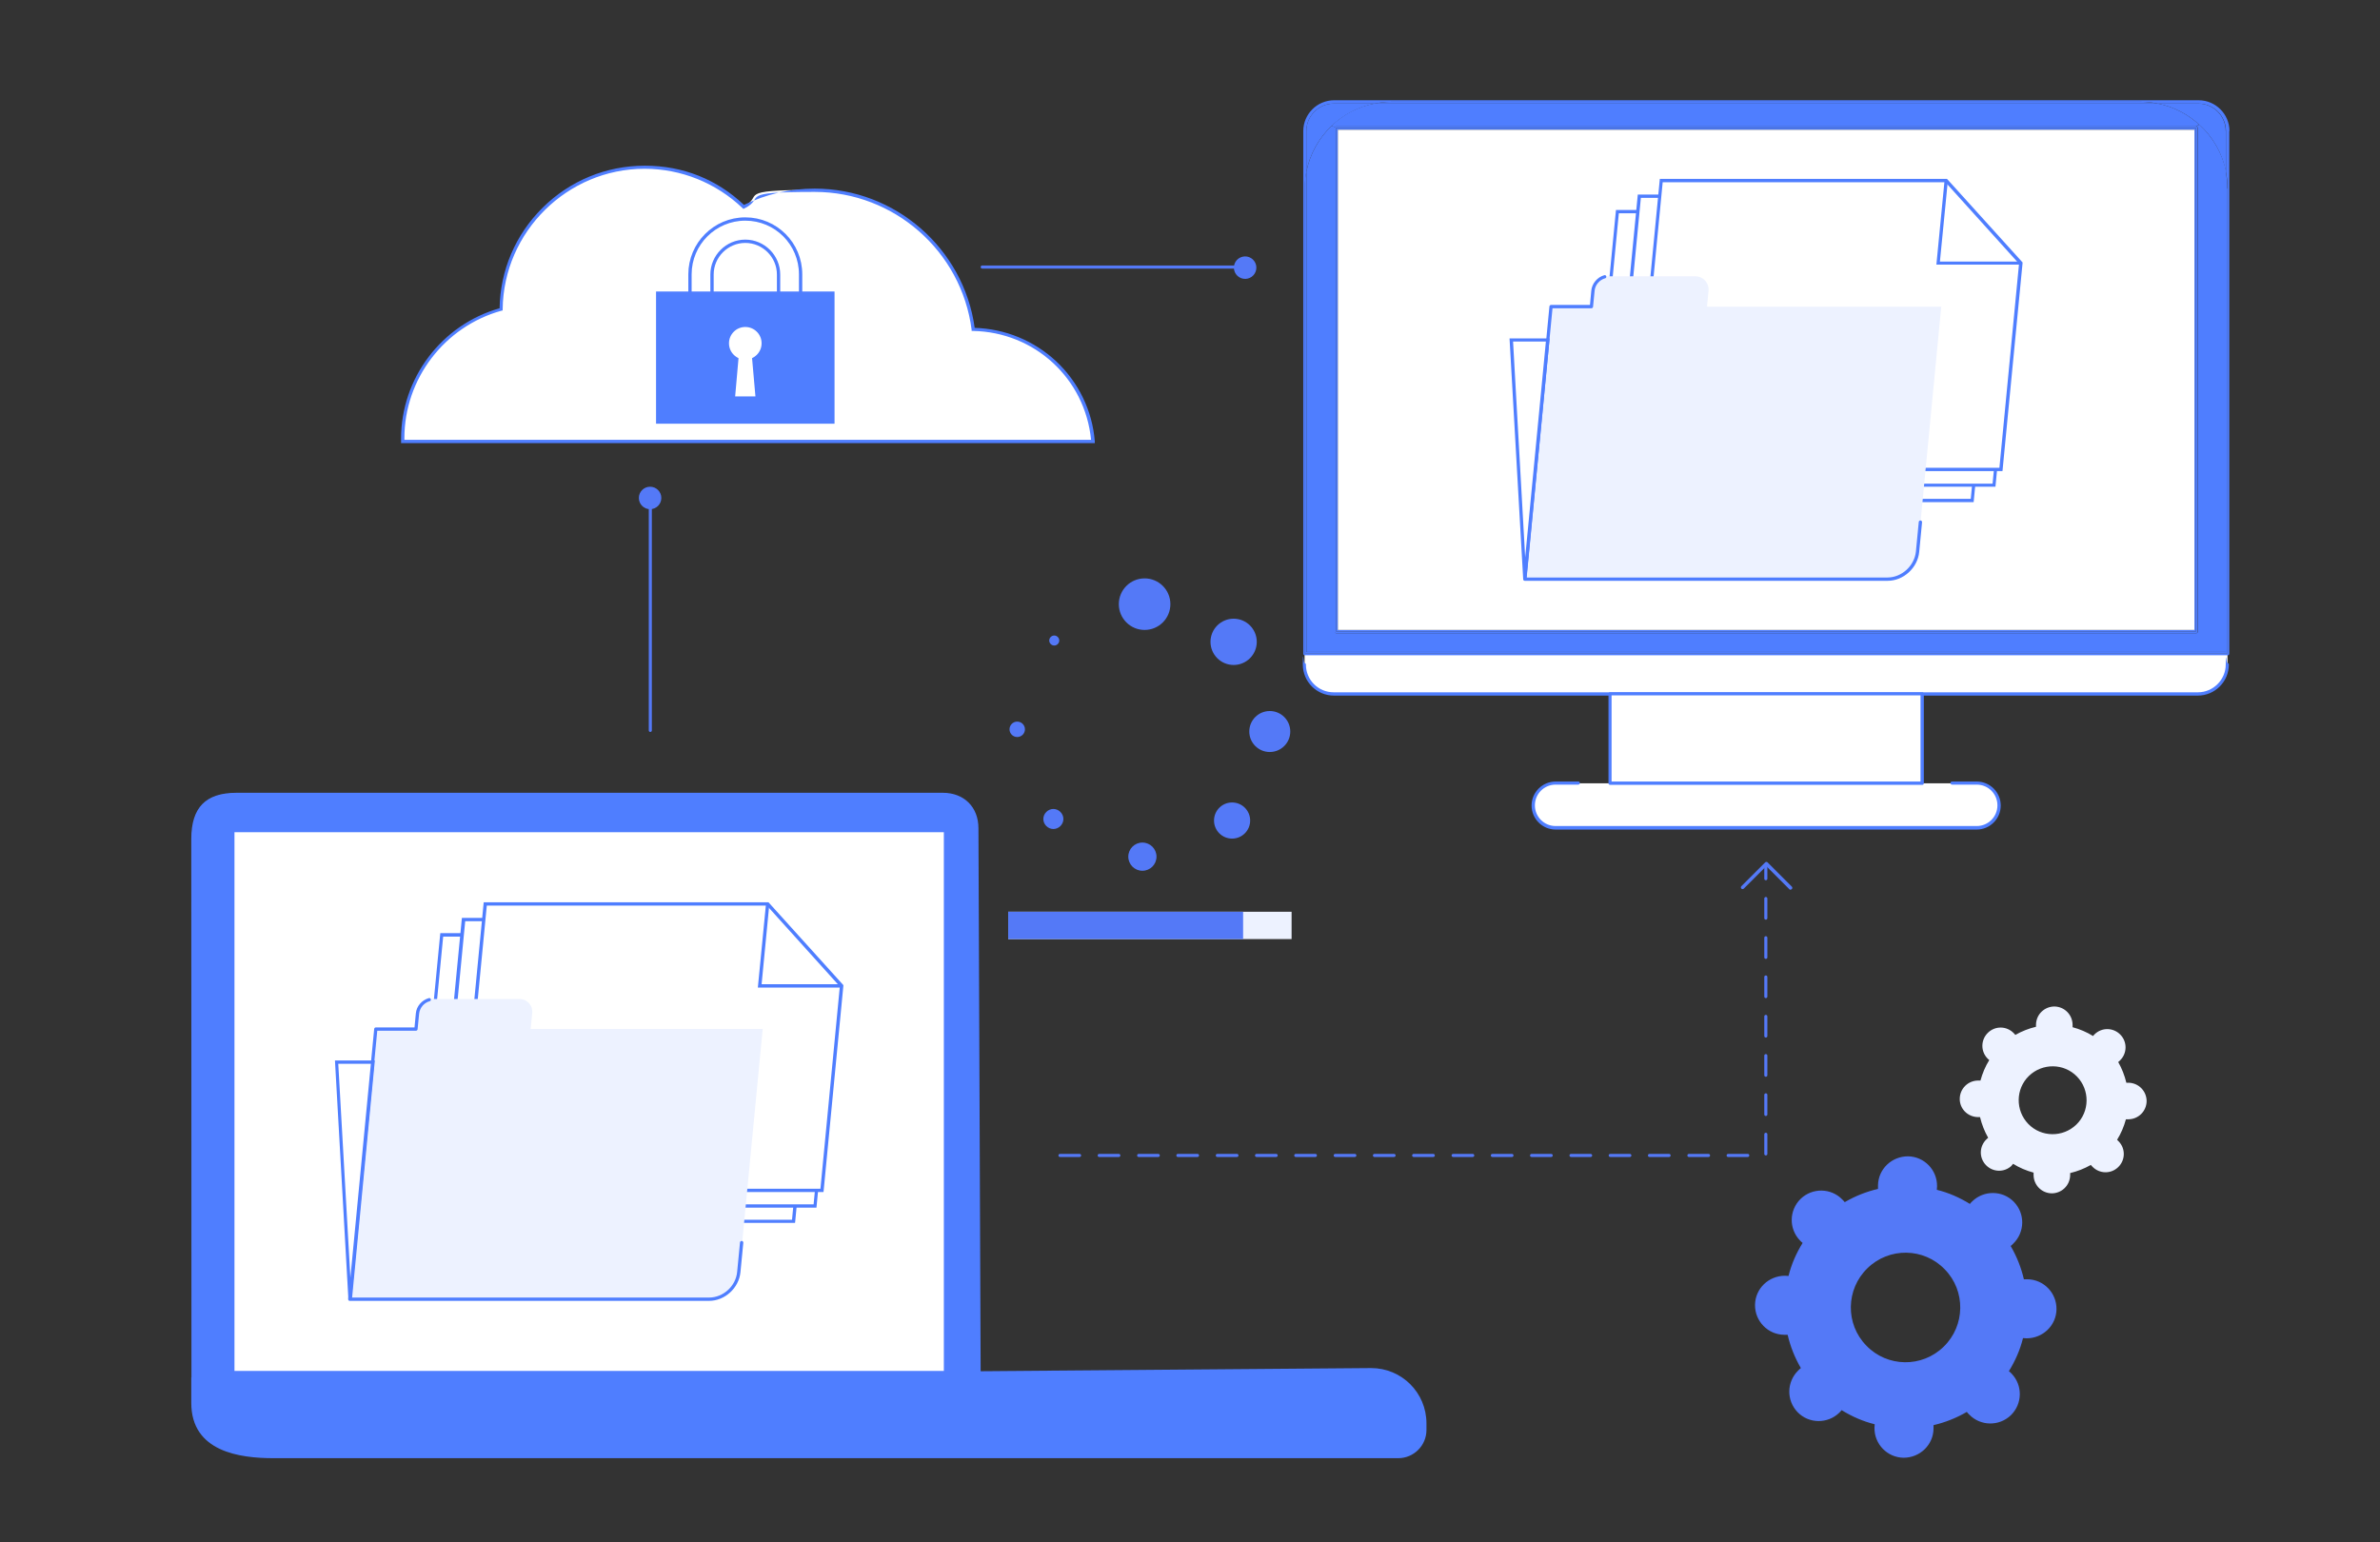 <?xml version="1.0" encoding="UTF-8"?> <svg xmlns="http://www.w3.org/2000/svg" id="Layer_1" data-name="Layer 1" version="1.1" viewBox="0 0 1080 700"><rect x="0" y="0" width="1080" height="700" fill="#333333" stroke="none"/><defs><style> .cls-1 { fill: none; stroke: #4f7eff; stroke-miterlimit: 10; stroke-width: 1.5px; } .cls-2 { fill: #4f7eff; } .cls-2, .cls-3, .cls-4, .cls-5 { stroke-width: 0px; } .cls-3 { fill: #edf2ff; } .cls-4 { fill: #5479f7; } .cls-5 { fill: #fff; } </style></defs><g id="Data_migration" data-name="Data migration"><path class="cls-4" d="M834.6,641.2c.4-.4.8-.8,1.1-1.2,4.7,2.9,9.7,5.1,15,6.4,0,.5-.1,1.1-.1,1.6-.1,7.4,5.8,13.5,13.2,13.6,7.4,0,13.5-5.8,13.6-13.2,0-.6,0-1.1,0-1.6,5.2-1.2,10.3-3.2,15.1-6,.3.4.7.8,1.1,1.2,5.1,5.3,13.6,5.4,18.9.3,5.3-5.2,5.4-13.6.3-18.9-.4-.4-.8-.8-1.2-1.1,2.9-4.7,5.1-9.7,6.4-15,.5,0,1.1.1,1.6.1,7.4,0,13.5-5.8,13.6-13.2s-5.8-13.5-13.2-13.6c-.6,0-1.1,0-1.6,0-1.2-5.2-3.2-10.3-6-15.1.4-.3.8-.7,1.2-1.1,5.3-5.2,5.4-13.6.3-18.9-5.1-5.3-13.6-5.4-18.9-.3-.4.4-.8.8-1.1,1.2-4.7-2.9-9.7-5.1-15-6.4,0-.5.1-1.1.1-1.6.1-7.4-5.8-13.5-13.2-13.6-7.4,0-13.5,5.8-13.6,13.2,0,.6,0,1.1,0,1.6-5.2,1.2-10.3,3.2-15.1,6-.3-.4-.7-.8-1.1-1.2-5.1-5.3-13.6-5.4-18.9-.3-5.3,5.2-5.4,13.6-.3,18.9.4.4.8.8,1.2,1.1-2.9,4.7-5.1,9.7-6.4,15-.5,0-1.1-.1-1.6-.1-7.4,0-13.5,5.8-13.6,13.2-.1,7.4,5.8,13.5,13.2,13.6.6,0,1.1,0,1.6,0,1.2,5.2,3.2,10.3,6,15.1-.4.3-.8.7-1.2,1.1-5.3,5.2-5.4,13.6-.3,18.9,5.1,5.3,13.6,5.4,18.9.3ZM847.4,575.6c9.8-9.6,25.6-9.4,35.1.5,9.6,9.8,9.3,25.6-.5,35.1-9.8,9.6-25.6,9.4-35.1-.5-9.6-9.8-9.3-25.6.5-35.1Z"></path><path class="cls-3" d="M912.8,529c.2-.2.5-.5.7-.8,2.9,1.8,6,3.1,9.3,4,0,.3,0,.7,0,1,0,4.6,3.6,8.3,8.2,8.4,4.6,0,8.3-3.6,8.4-8.2,0-.3,0-.7,0-1,3.3-.8,6.4-2,9.4-3.7.2.3.4.5.7.8,3.2,3.3,8.4,3.4,11.7.2,3.3-3.2,3.4-8.4.2-11.7-.2-.2-.5-.5-.7-.7,1.8-2.9,3.1-6,4-9.3.3,0,.7,0,1,0,4.6,0,8.3-3.6,8.4-8.2,0-4.6-3.6-8.3-8.2-8.4-.3,0-.7,0-1,0-.8-3.3-2-6.4-3.7-9.4.3-.2.5-.4.8-.7,3.3-3.2,3.4-8.4.2-11.7-3.2-3.3-8.4-3.4-11.7-.2-.2.2-.5.5-.7.8-2.9-1.8-6-3.1-9.3-4,0-.3,0-.7,0-1,0-4.6-3.6-8.3-8.2-8.4-4.6,0-8.3,3.6-8.4,8.2,0,.3,0,.7,0,1-3.3.8-6.4,2-9.4,3.7-.2-.3-.4-.5-.7-.8-3.2-3.3-8.4-3.4-11.7-.2-3.3,3.2-3.4,8.4-.2,11.7.2.2.5.5.8.7-1.8,2.9-3.1,6-4,9.3-.3,0-.7,0-1,0-4.6,0-8.3,3.6-8.4,8.2s3.6,8.3,8.2,8.4c.3,0,.7,0,1,0,.8,3.3,2,6.4,3.7,9.4-.3.2-.5.4-.8.7-3.3,3.2-3.4,8.4-.2,11.7,3.2,3.3,8.4,3.4,11.7.2ZM920.7,488.3c6.1-5.9,15.9-5.8,21.8.3,5.9,6.1,5.8,15.9-.3,21.8-6.1,5.9-15.9,5.8-21.8-.3-5.9-6.1-5.8-15.9.3-21.8Z"></path><g><g><path class="cls-2" d="M124,661.8h510.5c7,0,12.8-5.7,12.8-12.8v-3c0-13.9-11.2-25.1-25.1-25.1l-535.4,4.3v11.5c0,22.2,22,25.1,37.3,25.1Z"></path><g><path class="cls-2" d="M108.7,641.6h312c13.5,0,23.8-2.4,23.8-19.1l-1-246.6c0-9.3-6.3-15.8-15.8-15.8H107.3c-12.5,0-20.2,5.1-20.2,20.7v245c2.4,9.3,12.1,15.8,21.6,15.8Z"></path><path class="cls-2" d="M420.7,641.9H108.7c-10.2,0-19.6-6.9-21.8-16h0c0,0-.1-245.1-.1-245.1,0-14.3,6.5-21,20.6-21h320.4c9.7,0,16.2,6.5,16.2,16.1l1,246.6c0,16.2-9.2,19.5-24.2,19.5ZM87.6,625.8c2.2,8.7,11.4,15.4,21.1,15.4h312c14.5,0,23.4-3.1,23.4-18.7l-1-246.6c0-9.2-6.2-15.4-15.5-15.4H107.3c-13.7,0-19.8,6.3-19.8,20.3v244.9Z"></path></g></g><g><rect class="cls-5" x="106" y="377.3" width="322.7" height="245.3"></rect><path class="cls-2" d="M429,623H105.6v-246h323.4v246ZM106.4,622.2h321.9v-244.5H106.4v244.5Z"></path></g><g><g><polygon class="cls-5" points="360 554.3 187.9 554.3 200.5 424.3 337.1 424.3 333.6 464.7 368.5 466.3 360 554.3"></polygon><path class="cls-2" d="M360.7,555h-173.6l12.7-131.5h138.2l-3.5,40.4,34.9,1.5-8.6,89.5ZM188.8,553.6h170.6l8.3-86.6-34.9-1.5,3.5-40.4h-135.2l-12.4,128.5Z"></path></g><g><polygon class="cls-5" points="369.9 547.4 197.8 547.4 210.3 417.4 337.8 417.4 333.5 461.6 378.1 462.3 369.9 547.4"></polygon><path class="cls-2" d="M370.5,548.1h-173.6l12.7-131.5h129l-4.3,44.2,44.5.7-8.3,86.6ZM198.6,546.6h170.6l8.1-83.6-44.5-.7,4.3-44.2h-126l-12.4,128.5Z"></path></g><g><g><polygon class="cls-5" points="348.3 410.3 381.9 447.5 373 540.3 207.7 540.3 220.2 410.3 348.3 410.3"></polygon><path class="cls-2" d="M373.6,541h-166.8l12.7-131.5h129.2l.2.2,33.8,37.4v.3s-9,93.5-9,93.5ZM208.5,539.5h163.8l8.8-91.8-33.1-36.7h-127.1l-12.4,128.5Z"></path></g><polygon class="cls-2" points="381.9 448.2 343.9 448.2 347.6 410.2 349.1 410.4 345.6 446.7 381.9 446.7 381.9 448.2"></polygon></g><g><path class="cls-3" d="M188.9,467l.7-7.1c.3-3.6,3.6-6.5,7.2-6.5h38.8c3.6,0,6.3,2.9,5.9,6.5l-.7,7.1h105.3l-10.6,110.3c-.7,6.8-6.7,12.3-13.5,12.3h-163.2l11.8-122.6h18.3Z"></path><path class="cls-2" d="M322,590.4h-163.2c-.2,0-.4,0-.6-.2s-.2-.4-.2-.6l11.8-122.6c0-.4.4-.7.7-.7h17.6l.6-6.4c.3-3.2,2.7-6,5.9-6.9.4-.1.8.1.9.5.1.4-.1.8-.5.9-2.6.7-4.5,3-4.8,5.6l-.7,7.1c0,.4-.4.7-.7.7h-17.6l-11.7,121.1h162.3c6.4,0,12.1-5.2,12.7-11.6l1.3-13.4c0-.4.4-.7.8-.7.4,0,.7.4.7.8l-1.3,13.4c-.7,7.2-7.1,13-14.2,13Z"></path><g><polygon class="cls-5" points="169.2 482.1 158.8 589.6 152.7 482.1 169.2 482.1"></polygon><path class="cls-2" d="M159.6,589.7h-1.5s-6.1-108.4-6.1-108.4h18.1l-10.4,108.4ZM153.5,482.8l5.5,97.1,9.3-97.1h-14.8Z"></path></g></g></g></g><g><g><path class="cls-5" d="M1010.8,301.6c0,7.4-6,13.4-13.3,13.4h-392.2c-7.4,0-13.3-6-13.3-13.4v-4.9h418.8v4.9Z"></path><path class="cls-2" d="M997.5,315.7h-392.2c-7.8,0-14.1-6.3-14.1-14.1s.3-.7.7-.7.7.3.7.7c0,7,5.6,12.6,12.6,12.6h392.2c6.9,0,12.6-5.7,12.6-12.6s.3-.7.7-.7.7.3.7.7c0,7.8-6.3,14.1-14.1,14.1Z"></path></g><g><path class="cls-5" d="M716.1,355.5h-10.3c-5.6,0-10.1,4.5-10.1,10.1s4.5,10.1,10.1,10.1h191.1c5.6,0,10.1-4.5,10.1-10.1s-4.5-10.1-10.1-10.1h-180.9Z"></path><path class="cls-2" d="M897,376.5h-191.1c-6,0-10.9-4.9-10.9-10.9s4.9-10.9,10.9-10.9h10.3c.4,0,.7.3.7.7s-.3.7-.7.7h-10.3c-5.2,0-9.4,4.2-9.4,9.4s4.2,9.4,9.4,9.4h191.1c5.2,0,9.4-4.2,9.4-9.4s-4.2-9.4-9.4-9.4h-11.2c-.4,0-.7-.3-.7-.7s.3-.7.7-.7h11.2c6,0,10.9,4.9,10.9,10.9s-4.9,10.9-10.9,10.9Z"></path></g><g><rect class="cls-5" x="730.6" y="314.9" width="141.7" height="40.6"></rect><path class="cls-2" d="M872.3,356.2h-141.7c-.4,0-.7-.3-.7-.7v-40.6c0-.4.3-.7.7-.7h141.7c.4,0,.7.3.7.7v40.6c0,.4-.3.7-.7.7ZM731.3,354.7h140.2v-39.1h-140.2v39.1Z"></path></g><g><path class="cls-2" d="M1011.6,59.5v237.2c0,.4-.3.7-.7.7h-418.8c-.4,0-.7-.3-.7-.7V59.5c0-7.7,6.3-14,14-14h392.3c7.7,0,14,6.3,14,14ZM1010.8,296.7V85.6c0-2.6-.2-5.2-.7-7.6v-18.5c0-6.9-5.6-12.5-12.5-12.5h-18.4c-2.5-.5-5-.8-7.7-.8h-340c-2.6,0-5.2.3-7.7.8h-18.5c-6.9,0-12.5,5.6-12.5,12.5v18.5c-.5,2.5-.7,5-.7,7.6v211h418.8Z"></path><path class="cls-2" d="M1010.8,85.6v211h-418.8V85.6c0-2.6.2-5.2.7-7.6v217.9h417.3V78c.5,2.5.7,5,.7,7.6Z"></path><path class="cls-2" d="M1010.1,78v217.9h-417.3V78c1.6-8.1,5.7-15.4,11.5-20.9l1.5.6c0,.1-.1.3-.1.4v228.5c0,.4.3.8.7.8h390.2c.4,0,.7-.3.7-.8V58.1c0-.4-.3-.7-.7-.7l1.4-.9c6.1,5.6,10.5,13.1,12.2,21.5Z"></path><path class="cls-2" d="M1010.1,59.5v18.5c-1.7-8.5-6-16-12.2-21.5-5.2-4.7-11.6-8.1-18.8-9.5h18.4c6.9,0,12.5,5.6,12.5,12.5Z"></path><path class="cls-2" d="M997.9,56.5l-1.4.9h-390.2c-.3,0-.5.1-.6.3l-1.5-.6c5.3-5.1,12-8.7,19.5-10.1h355.4c7.2,1.4,13.6,4.8,18.8,9.5Z"></path><path class="cls-2" d="M997.2,58.1v228.5c0,.4-.3.8-.7.8h-390.2c-.4,0-.7-.3-.7-.8V58.1c0-.1,0-.3.1-.4.1-.2.3-.3.6-.3h390.2c.4,0,.7.3.7.7ZM996.5,286.6V58.1h-390.2v228.5h390.2Z"></path><path class="cls-2" d="M996.5,58.1v228.5h-390.2V58.1h390.2ZM995.8,285.9V58.9h-388.7v227h388.7Z"></path><rect class="cls-5" x="607.1" y="58.9" width="388.7" height="227"></rect><path class="cls-2" d="M979.1,47h-355.4c2.5-.5,5-.8,7.7-.8h340c2.6,0,5.2.3,7.7.8Z"></path><path class="cls-2" d="M605.3,47h18.5c-7.5,1.5-14.2,5.1-19.5,10.1-5.8,5.5-9.9,12.8-11.5,20.9v-18.5c0-6.9,5.6-12.5,12.5-12.5Z"></path></g><g><g><polygon class="cls-5" points="894.9 227.2 721.4 227.2 734 96.1 871.8 96.1 868.3 136.8 903.5 138.4 894.9 227.2"></polygon><path class="cls-2" d="M895.6,227.9h-175.1l12.8-132.6h139.3l-3.5,40.8,35.2,1.6-8.7,90.2ZM722.2,226.4h172.1l8.4-87.3-35.2-1.6,3.5-40.7h-136.4l-12.5,129.6Z"></path></g><g><polygon class="cls-5" points="904.8 220.2 731.3 220.2 743.9 89.1 872.5 89.1 868.2 133.7 913.1 134.3 904.8 220.2"></polygon><path class="cls-2" d="M905.5,220.9h-175.1l12.8-132.6h130.1l-4.3,44.6,44.9.7-8.4,87.3ZM732.1,219.5h172.1l8.1-84.4-44.9-.7,4.3-44.6h-127.1l-12.5,129.6Z"></path></g><g><g><polygon class="cls-5" points="883.1 81.9 917 119.4 908 213 741.2 213 753.9 81.9 883.1 81.9"></polygon><path class="cls-2" d="M908.6,213.8h-168.2l12.8-132.6h130.3l.2.2,34.1,37.7v.3s-9.1,94.3-9.1,94.3ZM742.1,212.3h165.2l8.9-92.6-33.4-37h-128.3l-12.5,129.6Z"></path></g><polygon class="cls-2" points="917 120.1 878.7 120.1 882.4 81.9 883.9 82 880.3 118.7 917 118.7 917 120.1"></polygon></g><g><path class="cls-3" d="M722.3,139.2l.7-7.2c.4-3.6,3.6-6.6,7.2-6.6h39.1c3.6,0,6.3,3,6,6.6l-.7,7.2h106.3l-10.7,111.3c-.7,6.9-6.7,12.4-13.6,12.4h-164.6l11.9-123.7h18.4Z"></path><path class="cls-2" d="M856.6,263.6h-164.6c-.2,0-.4,0-.6-.2s-.2-.4-.2-.6l11.9-123.7c0-.4.4-.7.7-.7h17.7l.6-6.5c.3-3.2,2.7-6.1,5.9-7,.4-.1.8.1.9.5.1.4-.1.8-.5.9-2.6.7-4.6,3.1-4.8,5.7l-.7,7.2c0,.4-.4.7-.7.7h-17.7l-11.8,122.2h163.8c6.5,0,12.2-5.3,12.9-11.7l1.3-13.5c0-.4.4-.7.8-.7.4,0,.7.4.7.8l-1.3,13.5c-.7,7.2-7.1,13.1-14.3,13.1Z"></path><g><polygon class="cls-5" points="702.4 154.3 692 262.8 685.8 154.3 702.4 154.3"></polygon><path class="cls-2" d="M692.7,262.9h-1.5s-6.2-109.3-6.2-109.3h18.2l-10.5,109.3ZM686.6,155l5.5,98,9.4-98h-15Z"></path></g></g></g></g><g><path class="cls-4" d="M793.1,525.1h-8.9c-.4,0-.7-.3-.7-.7s.3-.7.7-.7h8.9c.4,0,.7.3.7.7s-.3.7-.7.7ZM775.3,525.1h-8.9c-.4,0-.7-.3-.7-.7s.3-.7.7-.7h8.9c.4,0,.7.3.7.7s-.3.7-.7.7ZM757.4,525.1h-8.9c-.4,0-.7-.3-.7-.7s.3-.7.7-.7h8.9c.4,0,.7.3.7.7s-.3.7-.7.7ZM739.6,525.1h-8.9c-.4,0-.7-.3-.7-.7s.3-.7.7-.7h8.9c.4,0,.7.3.7.7s-.3.7-.7.7ZM721.8,525.1h-8.9c-.4,0-.7-.3-.7-.7s.3-.7.7-.7h8.9c.4,0,.7.3.7.7s-.3.7-.7.7ZM703.9,525.1h-8.9c-.4,0-.7-.3-.7-.7s.3-.7.7-.7h8.9c.4,0,.7.3.7.7s-.3.7-.7.7ZM686.1,525.1h-8.9c-.4,0-.7-.3-.7-.7s.3-.7.7-.7h8.9c.4,0,.7.3.7.7s-.3.7-.7.7ZM668.3,525.1h-8.9c-.4,0-.7-.3-.7-.7s.3-.7.7-.7h8.9c.4,0,.7.3.7.7s-.3.7-.7.7ZM650.4,525.1h-8.9c-.4,0-.7-.3-.7-.7s.3-.7.7-.7h8.9c.4,0,.7.3.7.7s-.3.7-.7.7ZM632.6,525.1h-8.9c-.4,0-.7-.3-.7-.7s.3-.7.7-.7h8.9c.4,0,.7.3.7.7s-.3.7-.7.7ZM614.8,525.1h-8.9c-.4,0-.7-.3-.7-.7s.3-.7.7-.7h8.9c.4,0,.7.3.7.7s-.3.7-.7.7ZM596.9,525.1h-8.9c-.4,0-.7-.3-.7-.7s.3-.7.7-.7h8.9c.4,0,.7.3.7.7s-.3.7-.7.7ZM579.1,525.1h-8.9c-.4,0-.7-.3-.7-.7s.3-.7.7-.7h8.9c.4,0,.7.3.7.7s-.3.7-.7.7ZM561.3,525.1h-8.9c-.4,0-.7-.3-.7-.7s.3-.7.7-.7h8.9c.4,0,.7.3.7.7s-.3.7-.7.7ZM543.4,525.1h-8.9c-.4,0-.7-.3-.7-.7s.3-.7.7-.7h8.9c.4,0,.7.3.7.7s-.3.7-.7.7ZM525.6,525.1h-8.9c-.4,0-.7-.3-.7-.7s.3-.7.7-.7h8.9c.4,0,.7.3.7.7s-.3.7-.7.7ZM507.7,525.1h-8.9c-.4,0-.7-.3-.7-.7s.3-.7.7-.7h8.9c.4,0,.7.3.7.7s-.3.7-.7.7ZM489.9,525.1h-8.9c-.4,0-.7-.3-.7-.7s.3-.7.7-.7h8.9c.4,0,.7.3.7.7s-.3.7-.7.7ZM801.3,524.4c-.4,0-.7-.3-.7-.7v-8.9c0-.4.3-.7.7-.7s.7.3.7.7v8.9c0,.4-.3.7-.7.7ZM801.3,506.5c-.4,0-.7-.3-.7-.7v-8.9c0-.4.3-.7.7-.7s.7.3.7.7v8.9c0,.4-.3.7-.7.7ZM801.3,488.7c-.4,0-.7-.3-.7-.7v-8.9c0-.4.3-.7.7-.7s.7.3.7.7v8.9c0,.4-.3.7-.7.7ZM801.3,470.9c-.4,0-.7-.3-.7-.7v-8.9c0-.4.3-.7.7-.7s.7.3.7.7v8.9c0,.4-.3.7-.7.7ZM801.3,453c-.4,0-.7-.3-.7-.7v-8.9c0-.4.3-.7.7-.7s.7.3.7.7v8.9c0,.4-.3.7-.7.7ZM801.3,435.2c-.4,0-.7-.3-.7-.7v-8.9c0-.4.3-.7.7-.7s.7.3.7.7v8.9c0,.4-.3.7-.7.7ZM801.3,417.4c-.4,0-.7-.3-.7-.7v-8.9c0-.4.3-.7.7-.7s.7.3.7.7v8.9c0,.4-.3.7-.7.7ZM801.3,399.5c-.4,0-.7-.3-.7-.7v-5.9c0-.4.3-.7.7-.7s.7.3.7.7v5.9c0,.4-.3.7-.7.7Z"></path><path class="cls-4" d="M812.5,403.8c-.2,0-.4,0-.5-.2l-10.5-10.5-10.2,10.2c-.3.3-.8.3-1.1,0s-.3-.8,0-1.1l10.8-10.8c.3-.3.8-.3,1.1,0l11,11c.3.3.3.8,0,1.1s-.3.2-.5.2Z"></path></g><g><path class="cls-5" d="M495.9,200.3c-2.3-28.2-25.7-50.4-54.4-50.9-4.6-35.6-35-63.2-71.9-63.2s-22.5,2.7-32.2,7.5c-11.7-11.1-27.5-18-44.9-18-35.8,0-64.8,28.8-65.1,64.5-25.7,7.1-44.6,30.7-44.6,58.7s0,.9,0,1.3h313.2Z"></path><path class="cls-2" d="M496.7,201.1H182v-1.2c0-.3,0-.5,0-.8,0-27.4,18.3-51.7,44.7-59.2.3-17.2,7.2-33.4,19.5-45.6,12.4-12.3,28.9-19.1,46.4-19.1s32.8,6.3,45,17.8c10.1-4.9,20.8-7.4,32.1-7.4,36.5,0,67.6,27.1,72.6,63.2,13.8.4,26.9,5.8,37,15.2,10.2,9.6,16.4,22.5,17.5,36.3v.8ZM183.5,199.6h311.6c-2.7-27.8-25.6-48.9-53.6-49.4h-.6s0-.6,0-.6c-4.6-35.6-35.2-62.5-71.2-62.5s-21.9,2.5-31.9,7.5l-.5.2-.4-.4c-12-11.4-27.8-17.8-44.4-17.8-35.1,0-64,28.6-64.4,63.7v.6s-.5.1-.5.1c-26,7.2-44.1,31-44.1,57.9s0,.4,0,.5Z"></path></g><g><path class="cls-4" d="M295.1,332.2c-.4,0-.7-.3-.7-.7v-104.1c0-.4.3-.7.7-.7s.7.3.7.7v104.1c0,.4-.3.7-.7.7Z"></path><circle class="cls-4" cx="295" cy="226" r="5.1"></circle></g><g><path class="cls-4" d="M563,121.9h-117.3c-.4,0-.7-.3-.7-.7s.3-.7.7-.7h117.3c.4,0,.7.3.7.7s-.3.7-.7.7Z"></path><circle class="cls-4" cx="565" cy="121.5" r="5.1" transform="translate(-12.8 132.2) rotate(-13.2)"></circle></g><g><g><circle class="cls-4" cx="519.4" cy="274.2" r="11.7"></circle><circle class="cls-4" cx="559.8" cy="291.3" r="10.5"></circle><circle class="cls-4" cx="576.2" cy="332" r="9.3"></circle><circle class="cls-4" cx="559.1" cy="372.4" r="8.2"></circle><circle class="cls-4" cx="518.4" cy="388.8" r="6.4"></circle><path class="cls-4" d="M474.8,368.5c1.8-1.8,4.6-1.8,6.4,0,1.8,1.8,1.8,4.6,0,6.4-1.8,1.8-4.6,1.8-6.4,0-1.8-1.8-1.8-4.6,0-6.4Z"></path><circle class="cls-4" cx="461.6" cy="331" r="3.5"></circle><path class="cls-4" d="M480,289.1c.9.9.9,2.3,0,3.2-.9.9-2.3.9-3.2,0-.9-.9-.9-2.3,0-3.2s2.3-.9,3.2,0Z"></path></g><g><rect class="cls-3" x="457.5" y="413.8" width="128.6" height="12.4"></rect><rect class="cls-4" x="457.5" y="413.8" width="106.6" height="12.4"></rect></g></g></g><rect class="cls-2" x="297.7" y="132.3" width="81" height="60"></rect><path class="cls-1" d="M338.2,169.5c-13.8,0-25.1-11.2-25.1-25.1v-19.9c0-13.8,11.2-25.1,25.1-25.1s25.1,11.2,25.1,25.1v19.9c0,13.8-11.2,25.1-25.1,25.1ZM338.2,109.5c-8.3,0-15.1,6.8-15.1,15.1v19.9c0,8.3,6.8,15.1,15.1,15.1h0c8.3,0,15.1-6.8,15.1-15.1v-19.9c0-8.3-6.8-15.1-15.1-15.1Z"></path><circle class="cls-5" cx="338.2" cy="155.8" r="7.4"></circle><polygon class="cls-5" points="342.8 179.9 333.6 179.9 335.6 157.2 340.8 157.2 342.8 179.9"></polygon></svg> 